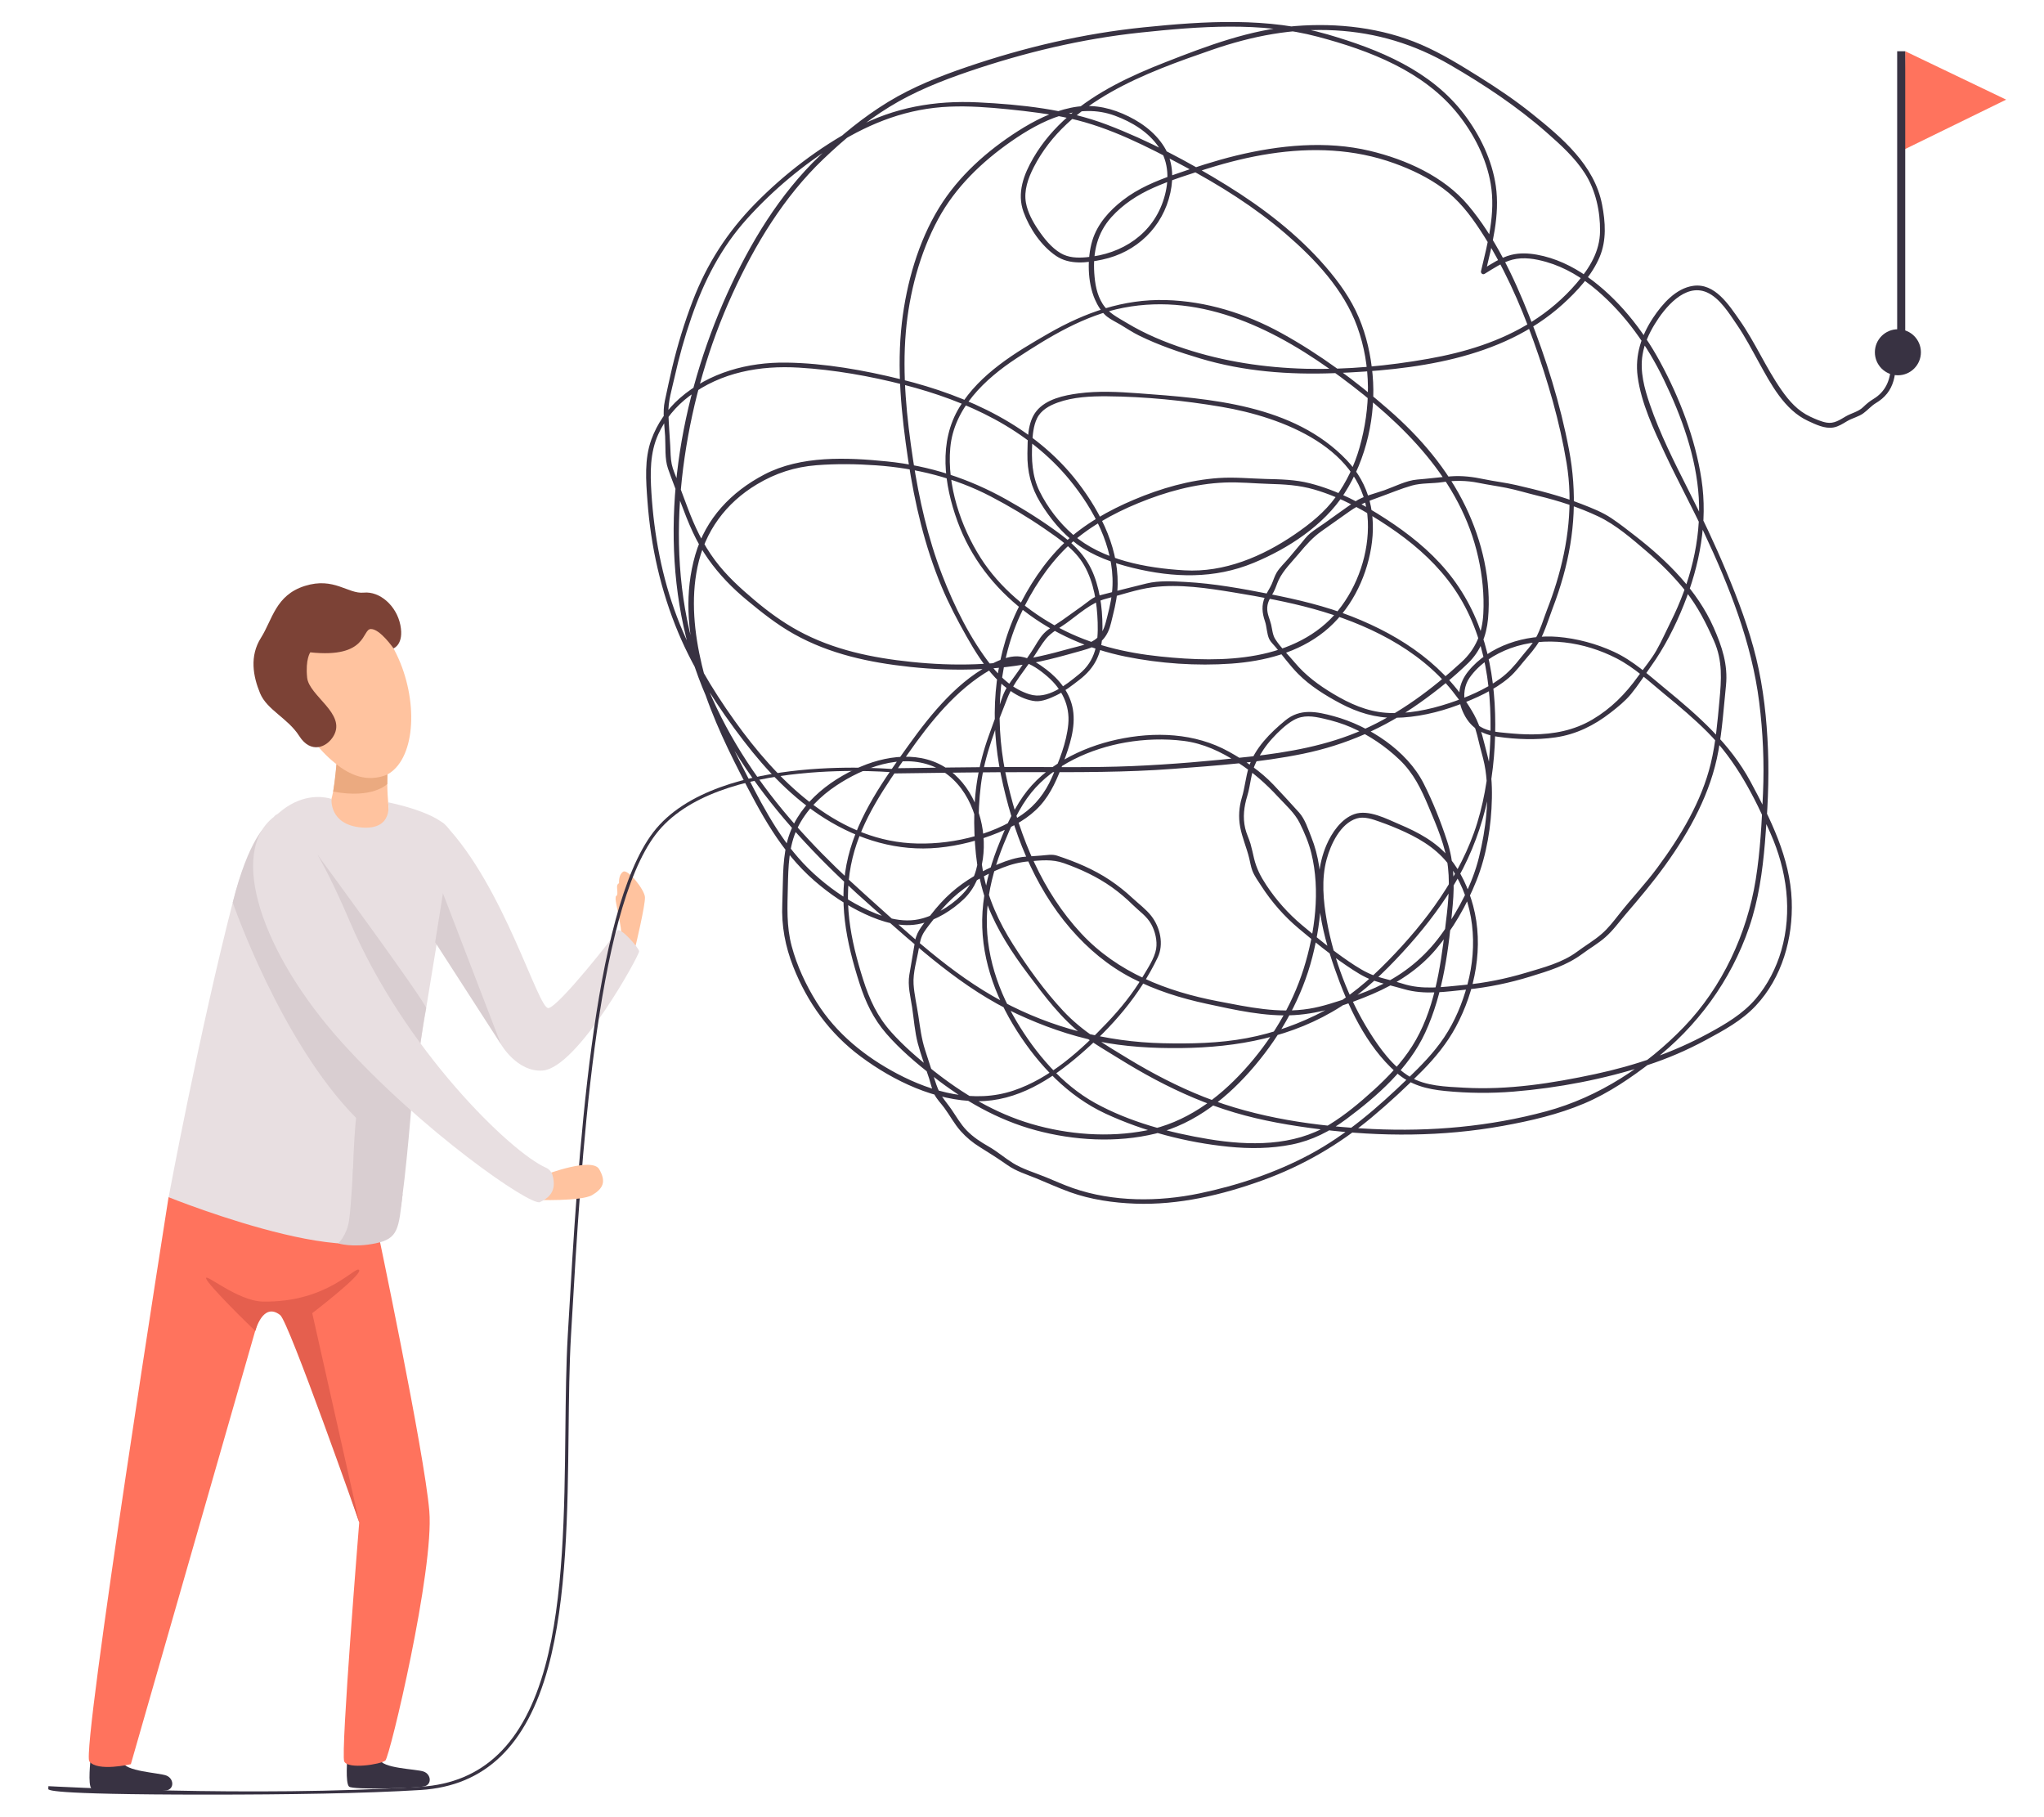 <?xml version="1.0" encoding="UTF-8"?>
<svg id="Layer_2" data-name="Layer 2" xmlns="http://www.w3.org/2000/svg" viewBox="0 0 540 480">
  <defs>
    <style>
      .cls-1 {
        fill: #e8dfe1;
      }

      .cls-1, .cls-2, .cls-3, .cls-4, .cls-5, .cls-6, .cls-7, .cls-8, .cls-9 {
        stroke-width: 0px;
      }

      .cls-2 {
        fill: #ebaa80;
      }

      .cls-3 {
        fill: #ff735d;
      }

      .cls-4 {
        fill: #383242;
      }

      .cls-5 {
        fill: #e55f4e;
      }

      .cls-6 {
        fill: none;
      }

      .cls-7 {
        fill: #7c4236;
      }

      .cls-8 {
        fill: #ffc39f;
      }

      .cls-9 {
        fill: #d9ced1;
      }
    </style>
  </defs>
  <g id="Layer_2-2" data-name="Layer 2">
    <g>
      <rect class="cls-6" width="540" height="480"/>
      <g>
        <path class="cls-8" d="m167.93,249.79s2.59-10.81,2.46-12.82c-.13-2-4.52-7.5-5.75-6.72-1.23.78-1.1,2.78-1.1,2.97s-.52.19-.52,1.03.19,1.62,0,2.13c-.19.52-.39,0-.39,1.1s1.68,7.63,1.55,9.89c-.13,2.26,3.74,2.41,3.74,2.41Z"/>
        <polygon class="cls-3" points="503.34 13.54 530 26.32 503.01 39.52 503.34 13.54"/>
        <path class="cls-4" d="m91.77,464.22s-.58,6.78.45,7.7c1.03.92,17.87.42,19.91-.08,2.04-.5,1.77-3.2-.23-3.9-2-.7-11.09-.77-11.67-3.34-.59-2.58-8.45-.38-8.45-.38Z"/>
        <path class="cls-4" d="m23.93,464.72s-.77,6.76.23,7.71c1.01.95,17.85.93,19.9.48,2.05-.44,1.86-3.15-.12-3.91-1.98-.76-11.06-1.08-11.58-3.67-.51-2.59-8.44-.61-8.44-.61Z"/>
        <path class="cls-3" d="m44.53,316.23s-23.1,146.2-20.93,149.03c2.17,2.82,10.97.74,10.97.74l33.33-116.12,1.7-5.31s7.87,4.4,8.16,5.13c.29.72,17.14,52.46,17.14,52.46,0,0-4.94,60.94-3.96,63.11.98,2.17,9.67.76,10.86-.22,1.19-.98,12.93-50.4,11.62-65.93-1.3-15.53-13.9-75.27-13.9-75.27l-49.97-9.23-5.03,1.63Z"/>
        <path class="cls-8" d="m89.04,198.4s-.11,14.06-3.88,17.8c4.2,6.45,18.25,2.97,18.25,2.97,0,0-1.88-10.58-.72-18.83,1.16-8.26-13.65-1.93-13.65-1.93Z"/>
        <path class="cls-1" d="m117.42,217.71c15.79,16.42,24.74,48.9,27.46,48.57,2.72-.33,17.55-19.23,18.21-20.43.65-1.19,5.65,4.45,5.76,5.43.11.98-16.23,30.86-25.52,31.5-6.72.47-10.98-6.95-10.98-6.95l-18.03-31.83s-1.2-30.78,3.11-26.29Z"/>
        <path class="cls-1" d="m44.53,316.23s60.9,24.55,60.83,4.4c-.07-20.15,15.68-96.22,13.51-101.09-2.17-4.87-16.33-7.61-16.33-7.61,0,0,1.56,7.37-7.02,6.65-8.61-.72-7.94-7.53-7.94-7.53,0,0-17.33-6.66-26.09,27.32-8.76,33.98-16.94,77.86-16.94,77.86Z"/>
        <path class="cls-9" d="m83.9,225.79s28.36,38.58,28.69,40.49c-.54,2.41-1.03,5.76-1.52,9.31-3.26-.27-29.23-36.85-29.23-36.85l2.07-12.94Z"/>
        <g>
          <path class="cls-8" d="m105.77,175.1c4.97,12.31,3.47,26.75-4.31,29.9-7.78,3.14-18.89-6.21-23.87-18.51s-1.92-22.92,5.86-26.06c7.78-3.14,17.34,2.37,22.32,14.68Z"/>
          <path class="cls-7" d="m81.97,172.32s-1.31,1.78-.83,6.65c.48,4.87,10.45,9.54,6.97,15.45-1.79,3.05-6.02,4.76-9.05,0-3.03-4.75-8.52-6.87-10.36-11.32-1.84-4.45-2.82-9.79.24-14.62,3.05-4.83,3.86-11.28,11.6-13.71,7.73-2.43,11.37,2.18,15.57,1.77,4.2-.41,8.63,3.42,9.66,8.55,1.03,5.13-1.81,6.18-1.81,6.18,0,0-3.51-5.11-5.96-5.12-2.45,0-.78,7.81-16.03,6.16Z"/>
        </g>
        <path class="cls-9" d="m61.48,238.37s12.6,36.64,32.59,56.92c-.43,3.62-1.74,24.33,0,25.35,1.74,1.01,10.28,1.16,11.3,0,1.01-1.16,3.33-27.37,3.48-30.85.14-3.48-38.13-71.71-38.13-71.71-.17-.59-5.1,3.62-9.23,20.29Z"/>
        <polygon class="cls-9" points="117.02 235.96 114.96 248.89 132.34 275.83 117.02 235.96"/>
        <path class="cls-5" d="m67.46,351.54c-.91-.75-12.46-12.06-13-13.8-.54-1.74,8.28,5.93,14.94,6.06,17.14.33,24.49-9.53,25.47-8.34.98,1.19-12.38,11.41-12.38,11.41l12.43,55.29s-18.6-52.97-20.89-54.78c-4.58-3.61-6.56,4.16-6.56,4.16Z"/>
        <path class="cls-4" d="m54.82,474.04c-44.35,0-41.36-1.36-42.06-1.38l.02-.85c1.03.03,53.04,2.99,98.3.16,16.6-1.04,27.38-11.44,32.93-31.8,4.89-17.9,5.13-41.26,5.35-61.87.1-9.13.19-17.76.64-25.6l.17-2.88c2.51-43.38,6.31-108.94,22.41-129.98,8.55-11.17,25.74-15.08,38.66-16.39,13.94-1.41,26.04-.19,26.17-.18l-.09.85c-.48-.05-48.01-4.72-64.06,16.24-15.95,20.83-19.73,86.23-22.24,129.51l-.17,2.88c-.45,7.82-.54,16.43-.64,25.56-.22,20.66-.47,44.07-5.38,62.08-5.67,20.76-16.69,31.36-33.7,32.43-14.63.91-35.17,1.22-56.32,1.22Z"/>
        <circle class="cls-4" cx="501.4" cy="93.05" r="6.08"/>
        <rect class="cls-4" x="501.21" y="13.54" width="2.13" height="77.05"/>
        <path class="cls-4" d="m236.13,204.3c12.15-.16,24.3-.36,36.45-.34,12.47.02,24.9.07,37.34-.87,11.45-.86,23.08-1.67,34.35-3.99,11.22-2.31,21.46-6.79,30.8-13.43,4.49-3.18,8.85-6.68,12.8-10.52,3.25-3.16,4.83-7.21,5.25-11.69.93-10.03-1.56-20.57-5.9-29.58-4.81-9.99-12.01-18.39-20.32-25.64-8.75-7.64-18.22-14.67-28.41-20.28-9.36-5.15-19.79-8.41-30.52-8.7-11.22-.3-21.28,3.28-30.91,8.79-8.74,5.01-18.15,10.64-23.55,19.45-5.64,9.2-4.09,20.48-.56,30.2,6.97,19.17,24.87,31.79,44.43,35.74,9.05,1.83,18.73,2.51,27.94,1.85,8.74-.63,17.62-2.88,24.57-8.47,6.72-5.41,10.95-13.69,12.35-22.13,1.43-8.58-.38-16.81-6.47-23.17-14.03-14.67-36.06-16.24-55.1-17.64-5.21-.38-10.52-.66-15.72.03-3.82.5-8.58,1.5-11.14,4.68-2.41,2.98-2.31,7.55-2.38,11.16-.08,4.78.94,8.95,3.44,13.04,2.53,4.14,5.68,8.01,9.6,10.9,4.35,3.2,9.63,5.05,14.83,6.32,10.75,2.63,21.52,2.96,31.88-1.33,9.14-3.78,18.55-9.89,23.99-18.33,5.83-9.04,8.43-20.73,7.45-31.41-.47-5.15-1.6-10.25-3.61-15.02-2.11-5-5.28-9.4-8.81-13.49-7.4-8.56-16.54-15.56-26.13-21.49-9.97-6.16-20.68-11.85-31.65-16.02-10.67-4.06-22.65-5.32-33.99-5.88-11.35-.56-22.21,1.3-32.29,6.7-9.84,5.27-18.84,12.12-26.65,20.08-7.31,7.46-12.72,15.83-16.46,25.59-2.21,5.76-4.01,11.67-5.45,17.67-.69,2.91-1.3,5.84-1.93,8.77-.66,3.04-.11,6.28.07,9.38.15,2.69-.14,5.98.75,8.53,1.07,3.08,2.29,6.11,3.43,9.16,1.97,5.25,3.93,10.12,7.19,14.73,2.92,4.14,6.41,7.72,10.31,10.94,3.94,3.26,7.87,6.38,12.35,8.89,9.49,5.32,19.97,7.53,30.7,8.68,12.3,1.31,24.77.93,36.82-2.01,2.81-.68,5.6-1.47,8.39-2.25,2.11-.59,3.99-1.18,5.57-2.81,1.26-1.3,1.89-2.87,2.31-4.61.65-2.74,1.41-5.42,1.64-8.26.86-10.56-4.18-20.69-10.48-28.86-11.37-14.75-28.97-22.81-46.66-27.17-9.79-2.41-20.12-4.26-30.22-4.41-10.2-.15-20.49,2.59-28.28,9.44-3.35,2.95-5.92,6.67-7.45,10.86-1.89,5.17-1.44,10.88-1.04,16.26.88,11.99,3.52,23.75,8.17,34.84,4.31,10.27,10.54,19.79,17.31,28.59,6.05,7.87,12.95,15.14,21.41,20.44,9.06,5.67,19.25,8.75,29.98,7.71,5.45-.53,10.8-1.92,15.86-4,4.09-1.67,8-3.8,11-7.11,2.98-3.29,4.63-7.36,6.17-11.46,1.62-4.32,3.27-9.21,2.51-13.89-.72-4.43-3.59-8.01-7.09-10.66-1.98-1.5-4.22-3-6.73-3.36-2.25-.33-4.58.48-6.6,1.41-9.61,4.46-17,13.61-23.03,22.02-6.46,9-13.24,18.49-15.92,29.4-2.82,11.49-.54,22.51,3,33.54,1.59,4.95,3.66,9.3,7.09,13.25,3.65,4.2,7.93,7.8,12.29,11.23,8.11,6.37,17.08,11.53,27.08,14.24,10.12,2.75,21.49,3.41,31.73.9,10.58-2.6,19.37-9.79,26.27-17.98,7.03-8.35,12.44-18.06,15.16-28.67,2.55-9.95,3.64-21.9-.27-31.64-.86-2.15-1.69-4.81-3.24-6.52-2.24-2.47-4.48-4.94-6.78-7.35-3.34-3.51-7.54-6.38-11.76-8.72-8.99-4.99-19.64-5.36-29.57-3.2-9.4,2.04-19.17,6.91-24.79,14.96-2.94,4.21-5.04,9.08-6.88,13.85-2.04,5.32-3.47,10.9-3.85,16.6-.75,11.32,3.11,22.19,9.13,31.62,5.8,9.07,13.48,17.18,23.33,21.76,10.09,4.69,21.46,7.65,32.53,8.76,5.57.56,11.25.52,16.76-.59,5.37-1.09,10.02-3.47,14.39-6.73,8.16-6.07,16.48-13.41,20.81-22.81,4.82-10.45,6.25-22.34,7.27-33.7.52-5.74.33-11.39-1.48-16.91-1.68-5.14-3.75-10.38-6.2-15.21-4.43-8.73-14.47-15.25-23.73-17.77-4.58-1.24-8.89-2.12-12.83,1.12-3.92,3.22-8.06,7.32-9.63,12.32-.82,2.61-1.04,5.4-1.83,8.03-.76,2.52-.94,5.18-.46,7.77.52,2.82,1.72,5.5,2.4,8.3.26,1.06.43,2.23.82,3.25.55,1.44,1.59,2.86,2.43,4.15,2.71,4.18,6.03,7.96,9.85,11.16,4.05,3.39,8.22,6.81,12.59,9.77,2.16,1.46,4.52,3.04,6.99,3.9,2.65.92,5.49,1.53,8.18,2.32,5.43,1.59,11.12.68,16.64.11,5.66-.58,11.25-1.73,16.69-3.41,4.93-1.52,9.65-2.92,13.83-6.03,2-1.49,4.16-2.71,6.04-4.36,2.09-1.83,3.65-4.05,5.44-6.14,3.59-4.18,7.13-8.37,10.36-12.85,6.56-9.1,12.1-19.16,14.1-30.31,1.02-5.67,1.4-11.46,1.99-17.19.56-5.53-1.05-10.32-3.25-15.31-4.32-9.79-12.27-17.66-20.61-24.14-2.08-1.62-4.18-3.27-6.37-4.74-2.41-1.63-5.25-2.72-7.96-3.78-5.54-2.16-11.43-3.65-17.22-4.99-2.81-.65-5.67-.96-8.48-1.55-2.94-.62-5.81-.99-8.82-.76-2.96.23-5.9.61-8.86.85-2.88.23-5.97,1.86-8.68,2.82-2.49.88-5.56,1.53-7.76,3.01-2.73,1.84-5.39,3.81-8.08,5.71-1.22.87-2.55,1.67-3.71,2.62-.99.81-1.75,1.87-2.57,2.85-1.05,1.26-2.1,2.51-3.16,3.77-1.02,1.21-2.34,2.42-3.16,3.77-.58.96-.89,2.12-1.36,3.15-.52,1.14-1.25,2.16-1.75,3.3-.96,2.18-.75,4.24,0,6.42.5,1.45.48,3.37,1.14,4.73.38.78,1.14,1.45,1.69,2.12,1.95,2.34,3.8,4.9,5.95,7.07,3.17,3.2,7.26,5.73,11.21,7.82,4.51,2.38,9.21,3.83,14.35,3.77,5.64-.06,11.42-1.4,16.68-3.37,4.67-1.75,9.63-3.95,13.44-7.22,1.92-1.65,3.29-3.65,4.95-5.54,1.63-1.86,3.06-3.72,4.06-6.01.95-2.17,1.66-4.47,2.5-6.69,1.08-2.81,2.03-5.66,2.84-8.56,3.1-11.09,3.67-22.13,1.52-33.43-2.3-12.12-6.04-24.04-10.58-35.49-4.02-10.14-9.01-20.7-16.09-29.1-6.42-7.62-16.41-12.06-25.92-14.34-11.54-2.76-23.95-1.52-35.36,1.25-5.59,1.36-11.06,3.16-16.48,5.06-4.76,1.67-9.43,3.61-13.45,6.73-3.57,2.77-6.73,6.28-8.06,10.68-1.41,4.68-1.27,11,.69,15.52.7,1.6,1.8,3.44,3.2,4.54,1.05.82,2.39,1.44,3.53,2.12,1.63.98,3.23,2.05,4.94,2.89,5.19,2.55,10.7,4.42,16.23,6.07,11.44,3.42,23.37,4.31,35.27,3.86,20.91-.8,44.24-3.58,60.41-18.19,3.83-3.46,7.74-7.69,9.76-12.49,1.86-4.41,1.54-9.22.65-13.83-2.03-10.48-10.58-17.66-18.53-24.04-4.4-3.53-9.09-6.69-13.87-9.68-4.99-3.12-10.05-6.25-15.46-8.58-10.32-4.44-22.04-5.77-33.18-4.88-11.99.96-23.26,5.21-34.37,9.57-9.13,3.58-18.09,7.74-25.56,14.22-3.64,3.16-6.84,6.85-9.27,11.02-2.56,4.4-4.42,9.29-2.6,14.32,1.58,4.36,4.7,8.95,8.58,11.58,3.59,2.44,8.17,1.84,12.2.99,9.06-1.91,16.04-8.58,18.01-17.69.9-4.14.63-8.47-1.65-12.12-2.54-4.07-6.63-6.89-10.98-8.75-4.46-1.9-8.85-2.55-13.64-1.56-5,1.03-9.7,3.42-13.98,6.15-8.2,5.23-15.75,11.94-20.87,20.29-5.49,8.95-8.6,19.91-9.81,30.28-1.4,12.07-.14,24.35,1.65,36.31,1.72,11.43,4.37,22.78,8.83,33.47,1.9,4.54,4.18,8.88,6.6,13.16,2.17,3.84,4.53,7.64,7.56,10.87,2.65,2.82,6.6,5.81,10.6,6.22,1.78.18,4.04-.8,5.62-1.57,2.15-1.04,4.13-2.61,6.02-4.06,4.13-3.17,5.92-6.92,6.08-12.12.16-5.17-.35-10.64-2.22-15.5-1.75-4.56-4.8-7.8-8.67-10.7-4.61-3.46-9.51-6.55-14.54-9.36-9.82-5.48-20.21-8.88-31.42-10.01-10.6-1.07-22.8-1.62-32.5,3.47-8.74,4.59-15.41,11.58-18.19,21.18-5.72,19.78,3.05,40.55,11.93,57.86,5.3,10.34,10.62,20.5,19.51,28.23,4.03,3.51,8.51,6.55,13.36,8.8,4.58,2.13,9.76,3.72,14.82,2.53,4.16-.98,8.26-3.55,11.33-6.48,2.94-2.81,4.45-6.63,5.02-10.61,1.12-7.91-1.46-16.92-7.51-22.34-6.94-6.21-16.65-5.46-24.71-2.04-8.79,3.73-17.33,10.58-19.59,20.28-1.22,5.24-.95,10.69-1.18,16.02-.25,5.75.79,11.21,2.9,16.57,3.73,9.47,9.63,17.65,17.83,23.73,8.76,6.5,19.73,11.73,30.83,11.79,10.47.06,19.5-5.74,27.15-12.35,8.44-7.29,15.63-15.51,20.47-25.61,1.68-3.51.66-7.96-1.69-10.98-1.39-1.78-3.36-3.22-5-4.75-1.85-1.73-3.85-3.31-5.95-4.72-4.29-2.86-9.04-4.84-13.93-6.45-1.36-.45-2.78-.13-4.2-.03-1.39.1-2.78.19-4.17.3-2.45.19-4.8.98-7.06,1.91-4.5,1.85-8.88,4.34-12.53,7.57-1.97,1.74-3.72,3.7-5.33,5.77-1.69,2.16-3.75,4.21-4.22,6.94-.51,2.99-1.02,5.99-1.53,8.98-.49,2.89.29,5.74.73,8.62.47,3.14.7,6.48,1.51,9.55.82,3.11,1.99,6.17,2.98,9.23.43,1.35.74,2.89,1.36,4.16.62,1.27,1.81,2.47,2.65,3.61,1.49,2.03,2.65,4.25,4.33,6.14,1.47,1.66,3.2,3.09,5.08,4.24,2.5,1.54,4.92,3.1,7.34,4.79,2.24,1.57,4.93,2.39,7.46,3.42,3.01,1.23,5.99,2.6,9.05,3.7,5.44,1.95,11.41,2.81,17.16,3.02,11.5.42,22.97-2.29,33.73-6.19,10.58-3.83,20.12-9.38,28.75-16.58,4.66-3.89,9.13-8.04,13.4-12.35,3.4-3.45,6.49-7.22,8.8-11.49,5.22-9.64,7.48-21.41,4.61-32.1-1.23-4.57-3.24-9.02-6.28-12.68-3.45-4.16-8.23-6.72-13.14-8.79-3.4-1.44-8.19-4.03-11.96-2.71-3.47,1.21-6,4.96-7.38,8.19-4.35,10.18-1.33,22.51,2.15,32.5,3.46,9.93,8.27,20.44,16.28,27.55,3.74,3.32,8.11,4.42,12.98,4.89,6,.59,12.02.65,18.03.16,11.84-.97,23.91-3.28,35.21-6.94,5.41-1.75,10.61-3.99,15.61-6.69,4.7-2.54,9.48-5.11,13.17-9.05,6.96-7.42,9.88-17.81,9.5-27.81-.43-11.26-5.62-21.6-10.87-31.35-5.42-10.08-13.84-17.46-22.57-24.62-4.32-3.54-8.45-7.38-13.57-9.73-4.6-2.12-9.76-3.51-14.82-3.93-8.47-.7-18.13,2.33-23.61,9.08-2.54,3.14-3.13,6.85-1.49,10.6,1.83,4.19,4.85,6.08,9.28,6.71,5.01.71,10.19.89,15.21.17,5.47-.78,10.25-3.16,14.59-6.54,1.87-1.45,3.86-3.06,5.38-4.9,1.9-2.3,3.53-4.89,5.27-7.32,3.52-4.9,6.46-10.66,8.7-16.28,4.18-10.48,6.37-21.87,4.66-33.12-1.66-10.84-5.75-21.48-10.97-31.1-4.65-8.57-11.15-16.72-19.14-22.4-3.99-2.83-8.55-4.99-13.38-5.85-2.24-.4-4.58-.51-6.81.06-2.78.71-5.26,2.41-7.68,3.88.31.24.62.48.93.72,1.77-7.46,3.82-15.05,2.72-22.78-.99-6.89-4.19-13.45-8.37-18.96-8.77-11.57-22.52-17.15-36.06-21.1-15.77-4.59-32.48-3.52-48.63-1.87-15.95,1.63-31.42,5.27-46.58,10.43-7.22,2.46-14.36,5.28-20.89,9.26-6.55,3.99-12.55,8.93-18.08,14.22-10.66,10.2-18.43,23.11-24.47,36.47-12.51,27.7-18.23,60.8-10.87,90.66,7.14,28.98,27.35,52.2,49.27,71.44,11.94,10.47,23.69,21.41,38.25,28.16,6.71,3.11,13.86,5.67,21.11,7.16,7.27,1.49,14.75,1.9,22.15,1.82,14.88-.16,29.54-2.84,42.27-10.99,6.11-3.91,11.37-8.99,16.27-14.31,4.9-5.32,9.42-11.01,13.2-17.19,8.03-13.12,11.3-27.71,11.28-43.01-.02-14.79-3.23-29.06-12.9-40.62-4.54-5.42-10.04-9.77-15.94-13.61-6.21-4.05-12.91-7.62-20.14-9.45-3.88-.99-7.68-1.05-11.66-1.15-4.15-.11-8.24-.53-12.4-.25-7.73.53-15.3,2.72-22.42,5.73-6.61,2.79-13.26,6.51-18.48,11.5-5.19,4.96-9.43,11.45-12.47,17.92-6.33,13.44-7.14,29-4.16,43.4,3.01,14.57,8.56,29.15,18.38,40.51,4.62,5.33,9.91,9.78,16.19,13.04,6.21,3.23,12.94,5.32,19.77,6.79,7.51,1.61,15.46,3.45,23.18,2.98,7.05-.43,14.17-2.81,20.64-5.57,6.29-2.69,12.21-6.48,16.66-11.73,4.53-5.35,8.17-11.69,10.77-18.19,2.72-6.81,3.94-14.47,4.09-21.79.08-3.73-.18-7.52-1.14-11.13-.99-3.72-1.67-7.54-3.55-10.92-7.06-12.67-19.03-20.75-32.3-25.96-7.06-2.77-14.37-4.49-21.79-5.94-7.28-1.43-14.63-2.77-22.06-3.18-3.38-.18-7.11-.42-10.42.4-4.19,1.03-8.39,2.09-12.57,3.19-1.63.43-2.93,1.69-4.29,2.66-1.79,1.28-3.58,2.55-5.37,3.83-1.52,1.09-3.51,2.11-4.82,3.45-1.32,1.34-2.28,3.34-3.34,4.9-1.16,1.7-2.31,3.41-3.47,5.11-1.14,1.68-2.59,3.38-3.5,5.19-.87,1.72-1.36,3.75-2.02,5.57-.76,2.09-1.52,4.18-2.27,6.28-2.73,7.54-3.96,15.03-3.86,23.07.09,7.36.87,14.8,3.53,21.71,2.55,6.61,6.45,12.56,10.68,18.2,4.44,5.91,8.79,11.79,14.71,16.32,2.86,2.19,6,3.95,9.05,5.85,3.25,2.02,6.55,3.95,9.93,5.74,6.65,3.52,13.59,6.51,20.81,8.66,7.4,2.21,15.09,3.49,22.74,4.45,15.97,1.99,32.32,1.97,48.18-.9,7.32-1.32,14.67-3.02,21.54-5.93,6.53-2.77,12.44-6.83,18.03-11.15,11.76-9.11,20.71-21.26,25.54-35.4,2.46-7.18,3.53-14.76,4.16-22.3.69-8.16,1.13-16.41.81-24.59-.32-8.09-1.19-16.25-3.1-24.12-1.92-7.91-4.82-15.54-7.95-23.04-3.05-7.29-6.43-14.39-9.99-21.44-3.74-7.4-7.5-14.83-10.19-22.68-1.43-4.19-2.64-8.6-1.91-13.06.47-2.89,1.69-5.56,3.2-8.04,2.62-4.31,7.96-10.93,13.76-8.44,3.44,1.48,5.97,5.64,8,8.61,2.15,3.14,3.9,6.51,5.74,9.84,3.18,5.75,6.76,12.62,12.99,15.51,2.01.93,4.48,2.16,6.76,1.74,1.33-.24,2.46-.99,3.6-1.67,1.37-.81,3-1.14,4.28-2.07,1.19-.86,2.04-1.93,3.33-2.71,1.12-.67,2.12-1.48,2.94-2.51,1.6-2.02,2.15-4.5,2.25-7.02.03-.82-1.24-.81-1.27,0-.13,3.56-1.44,6.55-4.56,8.44-1.09.66-1.84,1.3-2.76,2.18-1.26,1.22-3.08,1.56-4.58,2.44-1.61.94-3.09,1.98-5.05,1.64-1.47-.26-2.95-.93-4.29-1.55-3.33-1.54-5.59-4.12-7.66-7.08-4.11-5.89-6.92-12.55-11.04-18.42-2.84-4.05-6.55-9.89-12.26-9.08-4.59.65-8.15,4.77-10.58,8.41-3.1,4.66-4.85,9.89-4.1,15.53.94,7.07,4.24,14,7.24,20.4,3.28,6.99,6.97,13.79,10.26,20.77,6.7,14.21,12.64,29.16,14.61,44.84,1,7.97,1.36,16,1.01,24.03-.33,7.62-.71,15.28-1.92,22.83-2.3,14.33-8.85,28.44-18.98,38.96-9.91,10.29-22.53,18.54-36.35,22.27-14.94,4.04-30.48,5.41-45.91,4.68-15.06-.71-30.47-2.93-44.55-8.48-6.91-2.73-13.53-6.18-19.88-10.02-6.19-3.74-12.32-7.37-17.29-12.7-4.91-5.26-9.36-11.44-13.23-17.52-3.74-5.87-6.67-12.24-7.93-19.12-1.37-7.49-1.53-15.47-.59-23.02.98-7.9,4.09-15.54,6.99-22.92,1.54-3.92,4.62-7.49,6.98-10.96,1.06-1.57,2.04-3.31,3.24-4.77,1.36-1.65,3.53-2.81,5.27-4.04,3.29-2.35,6.64-5.51,10.59-6.52,4.02-1.02,8.17-2.5,12.28-3.03,7.05-.92,14.59.24,21.54,1.38,7.03,1.16,14.12,2.44,20.99,4.34,13.71,3.8,27.7,10.38,36.72,21.74,2.09,2.64,4.2,5.6,5.56,8.7.82,1.87,1.2,4.04,1.72,6.02.54,2.02,1.12,4.01,1.42,6.08,1.1,7.62.12,15.63-1.71,23.06-1.73,7-5.26,13.63-9.35,19.53-4.09,5.9-9.27,10.47-15.66,13.76-3.06,1.57-6.27,2.84-9.54,3.88-3.39,1.08-6.74,2.26-10.27,2.83-8.11,1.33-16.14-.44-24.1-1.96-13.61-2.6-26.58-7.61-36.18-17.94-10.29-11.07-16.03-25.12-19.42-39.7-3.41-14.65-3.02-30.63,3.37-44.45,2.96-6.4,7.1-12.82,12.17-17.75,5.28-5.13,12.17-8.95,18.94-11.73,7.28-3,15.01-5.14,22.91-5.46,3.89-.16,7.75.25,11.63.36,4.1.11,7.96.33,11.92,1.47,7.06,2.04,13.57,5.68,19.64,9.75,5.91,3.96,11.32,8.51,15.7,14.15,9.45,12.15,11.75,27.23,11.23,42.25-.26,7.4-1.27,14.81-3.44,21.9-2.16,7.04-5.63,13.62-9.73,19.71-4.05,6.03-8.79,11.58-13.87,16.77-4.97,5.09-10.41,9.77-16.72,13.13-6.45,3.43-13.42,5.94-20.61,7.28-7.25,1.36-14.8,1.51-22.15,1.34-14.91-.35-29.29-4.06-42.47-11.1-13.51-7.22-24.93-18.07-36.26-28.24-10.3-9.25-20.02-19.25-28.06-30.55-8.42-11.83-15.02-24.99-18.29-39.2-3.44-14.94-3.45-30.58-1.24-45.71,2.17-14.85,6.39-29.51,12.64-43.17,5.96-13.03,13.56-25.58,23.97-35.54,5.37-5.14,11.16-9.93,17.5-13.83,6.53-4.02,13.67-6.86,20.91-9.33,14.81-5.04,29.9-8.65,45.47-10.3,15.4-1.63,31.67-2.9,46.79,1.11,13.64,3.62,28.03,9.1,37.06,20.47,4.2,5.29,7.48,11.68,8.61,18.38,1.33,7.82-.77,15.51-2.56,23.07-.12.52.44,1.01.93.72,2.32-1.41,4.72-3.08,7.38-3.76,2.95-.75,6.08-.22,8.95.61,4.99,1.43,9.47,4.15,13.39,7.51,7.52,6.43,13.33,14.64,17.61,23.5,4.7,9.72,8.62,20.43,9.27,31.29.67,11.29-2.35,22.63-7.37,32.67-1.26,2.52-2.41,5.16-3.8,7.6-1.37,2.42-3.26,4.65-4.89,6.92-3.33,4.64-7.12,8.48-12.08,11.4-4.87,2.86-10.17,3.86-15.78,3.9-2.31.02-4.61-.15-6.9-.37-2.24-.21-4.83-.42-6.81-1.62-4.17-2.54-5.69-9.03-2.92-12.98,2.58-3.69,6.62-6.25,10.79-7.78,9.1-3.32,19.54-1.7,28.03,2.66,4.76,2.45,8.73,6.21,12.84,9.59,3.86,3.17,7.7,6.39,11.23,9.94,7.57,7.61,12.33,16.99,16.62,26.72,4.3,9.74,5.83,20.58,2.84,30.94-1.33,4.6-3.63,9.08-6.75,12.74-3.41,4-7.91,6.63-12.47,9.11-9.46,5.14-19.41,8.51-29.92,10.77-11.38,2.44-23.05,4.27-34.71,3.6-4.74-.27-10.1-.38-14.27-2.88-4.51-2.71-7.97-7.5-10.71-11.88-5.49-8.77-9.4-19.11-11.23-29.28-.94-5.26-1.48-11.06-.05-16.29,1.08-3.97,3.63-9.45,7.93-10.78,1.96-.61,4.2.19,6.05.85,2.3.81,4.58,1.73,6.79,2.76,4.87,2.26,9.24,5.14,12.27,9.66,6,8.97,6.91,20.33,4.16,30.57-1.33,4.94-3.31,9.73-6.16,13.99-2.71,4.05-6.12,7.5-9.61,10.87-7.89,7.61-16.22,14.88-25.93,20.07-9.07,4.84-19.02,8.16-29.08,10.26-10.87,2.27-22.83,2.29-33.42-1.38-2.42-.84-4.79-1.92-7.16-2.89-2.88-1.18-6.13-2.12-8.78-3.77-2.16-1.35-4.1-3.05-6.31-4.31-2.14-1.22-4.14-2.51-5.87-4.3-1.63-1.69-2.71-3.66-4.03-5.57-.77-1.12-1.65-2.16-2.41-3.29-.93-1.38-1.43-2.8-1.94-4.37-.86-2.67-1.73-5.35-2.59-8.02-.96-2.96-1.32-5.98-1.78-9.06-.41-2.74-1.08-5.55-1.26-8.31-.19-3.06.89-6.46,1.4-9.48.28-1.65.52-2.98,1.46-4.41.72-1.09,1.57-2.13,2.37-3.16,1.57-2.04,3.25-3.99,5.15-5.73,3.75-3.46,8.4-6.12,13.14-7.98,2.27-.89,4.49-1.47,6.93-1.67,3.27-.27,6.14-.63,9.27.48,4.5,1.6,8.75,3.57,12.66,6.34,1.98,1.41,3.85,3,5.58,4.71,1.69,1.67,3.66,2.94,4.84,5.08,1.02,1.86,1.63,4.36,1.29,6.48-.41,2.51-2.32,5.32-3.61,7.48-2.6,4.37-5.83,8.35-9.33,12.03-6.91,7.28-15.09,14.72-24.78,17.95-10.34,3.45-21.37.47-30.71-4.47-8.51-4.5-16.11-10.63-21.25-18.85-2.86-4.58-5.21-9.62-6.61-14.84-1.41-5.27-1.13-10.36-1.01-15.74.12-5.21.22-10.68,2.54-15.46,2.25-4.64,6.03-8.41,10.29-11.23,7.18-4.76,16.95-8.5,25.44-5.1,8.25,3.3,12.41,12.77,12.31,21.22-.05,4.03-1.01,8.6-3.69,11.74-2.79,3.28-7.11,6.03-11.25,7.22-5.5,1.58-11.26-.48-16.15-2.97-4.59-2.33-8.83-5.35-12.63-8.82-7.84-7.15-12.73-16.32-17.52-25.64-4.89-9.51-9.6-19.08-12.08-29.54-1.98-8.37-2.91-17.3-1.14-25.8,1.96-9.44,7.47-16.93,15.72-21.87,4.91-2.94,10.01-4.59,15.71-5.04,5.23-.41,10.56-.34,15.78.03,10.55.74,20.86,3.31,30.26,8.21,4.89,2.55,9.65,5.39,14.19,8.51,3.9,2.69,8.1,5.49,10.5,9.7,2.6,4.54,3.4,9.94,3.57,15.09.17,5.41-.51,10.07-4.92,13.66-3.53,2.87-8.35,6.82-13.12,5.3-4.18-1.32-7.35-4.14-10.04-7.54-5.54-7.02-9.82-15.71-13.02-24-3.76-9.75-6.09-20-7.66-30.31-1.69-11.15-2.89-22.58-1.92-33.86.88-10.16,3.67-20.82,8.55-29.83,4.54-8.38,11.51-15.08,19.27-20.49,7.97-5.55,17.71-10.4,27.46-6.78,4.46,1.65,8.81,4.28,11.53,8.28,2.75,4.05,2.78,8.94,1.4,13.51-2.83,9.39-11.06,14.78-20.57,15.59-2.33.2-4.67.13-6.73-1.08-2.45-1.43-4.38-3.88-5.95-6.2-1.44-2.13-2.76-4.55-3.23-7.1-.59-3.25.58-6.5,2.03-9.35,9-17.6,29.59-25.01,47.11-31.06,10.57-3.65,21.36-5.76,32.58-5.14,10.9.6,20.96,3.66,30.38,9.14,9,5.23,17.63,10.94,25.45,17.82,3.7,3.25,7.46,6.63,10.13,10.82,2.83,4.43,4.05,10.02,3.99,15.25-.06,5.39-2.77,9.73-6.17,13.71-3.41,4-7.46,7.45-11.9,10.24-8.27,5.21-17.71,8.07-27.28,9.76-21.31,3.77-43.65,4.16-64.36-2.66-5.35-1.76-10.5-3.9-15.32-6.81-2.39-1.44-4.86-2.62-6.39-5.05-1.54-2.44-2.01-5.3-2.2-8.14-.36-5.51.77-10.57,4.53-14.75,3.06-3.4,6.94-5.91,11.1-7.76,4.66-2.07,9.61-3.61,14.48-5.13,5.34-1.66,10.78-3.02,16.3-3.86,11.1-1.69,22.24-1.31,32.86,2.53,4.56,1.64,8.99,3.77,12.9,6.65,4.09,3.01,7.08,6.87,9.85,11.1,5.97,9.11,10.41,19.07,14.07,29.3,3.73,10.45,6.88,21.16,8.69,32.11,1.77,10.68.44,21.46-2.72,31.77-.73,2.39-1.56,4.74-2.47,7.07-.96,2.47-1.67,5.11-2.97,7.43-1.08,1.92-2.61,3.44-3.94,5.15-1.61,2.06-3.27,3.94-5.39,5.5-3.97,2.91-8.93,5-13.57,6.53-5.28,1.74-11.08,2.95-16.66,2.53-5.06-.37-9.6-2.42-13.9-4.99-3.85-2.3-7.37-4.89-10.24-8.34-1.66-1.99-3.71-3.94-5.1-6.12-.71-1.11-.8-2.57-1.09-3.83-.37-1.56-1.14-2.9-1.03-4.57.11-1.66.98-2.72,1.72-4.13.5-.96.8-2.03,1.26-3.02,1.24-2.65,3.56-4.88,5.43-7.12,1.88-2.25,3.58-4.19,5.98-5.89,2.47-1.75,4.94-3.49,7.41-5.24,2.52-1.78,5.05-2.73,7.93-3.76,2.8-1,5.61-2.2,8.47-3.01,2.59-.73,5.41-.49,8.06-.9,3.17-.49,6.38-.46,9.52.18,2.45.5,4.91.84,7.36,1.32,2.82.56,5.55,1.42,8.34,2.09,5.53,1.33,10.88,3.05,16.03,5.49,4.59,2.18,8.81,5.86,12.67,9.16,3.77,3.21,7.31,6.72,10.38,10.6,3.2,4.06,5.39,8.41,7.47,13.11,2.32,5.25,1.94,10.24,1.43,15.78-.51,5.55-.97,11.12-2.28,16.55-2.43,10.07-7.99,19.27-14.09,27.52-3.2,4.34-6.91,8.22-10.23,12.45-1.41,1.79-2.76,3.55-4.49,5.06-2,1.75-4.34,3.09-6.46,4.68-3.96,2.96-8.94,4.21-13.6,5.61-5.34,1.6-10.83,2.7-16.38,3.22-5.46.51-10.93,1.38-16.25-.37-2.37-.78-4.84-1.23-7.2-2.04-2.48-.85-4.8-2.36-6.96-3.82-4.27-2.9-8.38-6.26-12.34-9.58-3.65-3.06-6.84-6.64-9.46-10.62-1.49-2.27-2.56-4.34-3.21-7-.31-1.29-.57-2.6-.94-3.88-.41-1.38-1.07-2.65-1.4-4.07-.68-2.93-.31-5.75.56-8.59.89-2.91.93-6.11,2.31-8.86,1.14-2.27,2.57-4.42,4.28-6.29,1.58-1.73,3.64-3.73,5.69-4.87,2.53-1.41,5.08-1.01,7.78-.39,2.56.58,5.05,1.31,7.46,2.37,4.68,2.06,9.01,4.98,12.7,8.52,3.75,3.59,5.72,7.75,7.7,12.47,2.16,5.14,4.48,10.4,5.1,16,.59,5.37-.11,10.78-.76,16.11-1.27,10.58-2.9,21.93-8.73,31.1-2.76,4.34-6.35,8.12-10.14,11.56-3.65,3.32-7.51,6.56-11.73,9.14-9.43,5.78-21.24,5.58-31.81,3.84-10.22-1.68-20.97-4.53-30.08-9.57-8.73-4.84-15.69-13.08-20.74-21.56-5.65-9.49-8.86-20.25-7.57-31.36.62-5.3,2.16-10.47,4.16-15.41,1.93-4.73,4.08-9.62,7.3-13.62,5.96-7.39,15.74-11.67,24.9-13.27,5.01-.87,10.36-1.05,15.4-.41,5.18.65,9.82,2.87,14.18,5.65,4.09,2.61,7.51,5.64,10.79,9.19,1.98,2.14,4.32,4.19,5.63,6.81,1.27,2.55,2.41,5.24,3.09,8,2.43,9.8.97,21.03-2.03,30.54-3.13,9.94-8.73,19.07-15.72,26.76-7,7.69-15.57,13.94-25.94,15.96-9.88,1.92-20.62,1.09-30.25-1.74-9.64-2.83-18.21-7.98-26.03-14.19-3.88-3.09-7.67-6.33-10.98-10.03-3.71-4.15-5.78-8.64-7.45-13.9-3.36-10.6-5.49-21.16-2.79-32.19,2.49-10.16,8.64-18.89,14.55-27.34,5.91-8.45,12.8-17.1,21.88-22.32,2.4-1.38,5.42-2.78,8.25-2.17,2.5.54,4.94,2.35,6.84,4,3.73,3.23,5.94,7.56,5.46,12.56-.46,4.88-2.43,9.74-4.39,14.19-1.71,3.88-4.28,7.23-7.77,9.66-8.2,5.71-19.72,8.21-29.58,7.58-20.08-1.28-35.41-16.97-46.42-32.36-6.1-8.53-11.49-17.59-15.21-27.41-3.99-10.51-6.05-21.58-6.76-32.78-.33-5.26-.41-10.54,1.8-15.44,1.81-4.02,4.67-7.44,8.19-10.09,8.42-6.33,18.7-8.16,29.02-7.54,9.3.56,18.69,2.22,27.71,4.53,8.3,2.13,16.44,5.02,23.98,9.11,7.54,4.09,14.42,9.42,19.86,16.09,6.29,7.7,11.59,17.58,11.26,27.76-.09,2.81-.66,5.44-1.36,8.15-.56,2.17-.92,4.16-2.69,5.74-1.88,1.69-4.53,2.09-6.89,2.74-2.8.78-5.6,1.53-8.44,2.15-11.07,2.42-22.5,2.63-33.74,1.46-10.41-1.08-20.61-3.17-29.88-8.22-4.18-2.28-7.98-5.06-11.61-8.12-3.8-3.21-7.39-6.47-10.39-10.48-3.24-4.34-5.4-8.95-7.29-14-.91-2.42-1.81-4.84-2.72-7.25-.51-1.36-1.14-2.73-1.44-4.16-.34-1.6-.3-3.31-.4-4.94-.16-2.81-.39-5.63-.48-8.45-.11-3.19.93-6.44,1.62-9.54,1.19-5.37,2.67-10.67,4.47-15.86,3.34-9.65,7.82-18.42,14.69-26.04,6.88-7.63,14.87-14.29,23.59-19.71,9.28-5.76,18.97-9.46,29.97-9.9,5.13-.21,10.23.18,15.33.69,5.49.55,10.99,1.22,16.38,2.42,10.62,2.36,20.47,7.46,30.02,12.54,9.55,5.08,18.78,10.85,26.99,17.92,7.79,6.71,15.38,14.76,18.93,24.58,3.75,10.37,3.57,21.4.59,31.93-1.32,4.66-3.46,9.12-6.3,13.05-2.89,3.99-6.72,7.05-10.76,9.82-8.57,5.87-18.64,10.15-29.19,9.53-10.03-.59-21.65-2.68-29.48-9.46-3.59-3.11-6.7-7.17-8.8-11.43-2.01-4.1-2.16-8.4-1.92-12.87.11-2.12.31-4.4,1.24-6.35,1.04-2.19,3.25-3.4,5.43-4.19,4.18-1.51,8.76-1.7,13.16-1.67,9.99.08,20.27,1.11,30.13,2.78,16.11,2.72,37.94,10.97,38.7,30.25.33,8.33-2.65,17.11-7.89,23.59-5.36,6.63-13.24,10.24-21.48,11.78-8.36,1.56-17.01,1.2-25.43.33-9.28-.96-18.31-3.1-26.6-7.48-8.22-4.34-15.88-10.68-20.9-18.57-5.27-8.27-8.91-19.17-8.02-29.07.94-10.5,9.2-18.21,17.52-23.67,8.64-5.67,17.96-11.36,28.24-13.33,21.18-4.07,40.88,6.06,57.39,18.31,16.39,12.16,31.76,27.04,36.34,47.69,1.07,4.81,1.59,9.87,1.33,14.8-.27,5.12-1.97,9.31-5.77,12.81-7.73,7.11-16.33,13.54-25.97,17.83-9.46,4.21-19.77,6-29.99,7.14-10.31,1.15-20.68,2.05-31.05,2.49-10.67.45-21.34.21-32.01.24-10.34.03-20.69.19-31.03.33-.81.01-.82,1.28,0,1.27h0Z"/>
        <path class="cls-8" d="m144.25,310.22s12.17-4.63,14.05-1.38c1.88,3.26,1.09,5.07-1.81,6.81-2.9,1.74-14.92,1.3-14.92,1.3l2.68-6.73Z"/>
        <path class="cls-1" d="m72.41,215.72s4.78-7.97,19.99,27.66c14.5,33.96,42.68,61.08,51.81,65.05.85.37,1.5,1.09,1.76,1.98,1.23,4.34-1.1,6.08-3.31,7.12-2.46,1.16-31.43-18.97-52.43-42.29-21-23.32-30.12-50.11-17.81-59.52Z"/>
        <path class="cls-2" d="m88.89,201.85s2.94,2.65,6.75,3.43c3.8.78,6.7-.71,6.7-.71l-.02,2.51s-3.78,4.01-14.3,2.01c.43-2.64.88-7.24.88-7.24Z"/>
        <path class="cls-9" d="m93.26,308.7s-.47,9.76-1.05,13.71c-.58,3.94-2.85,6.02-2.85,6.02,0,0,3.76,1.24,9.83,0,6.07-1.24,6.14-3.86,7.17-12.94-2.13-3.03-13.1-6.78-13.1-6.78Z"/>
      </g>
    </g>
  </g>
</svg>